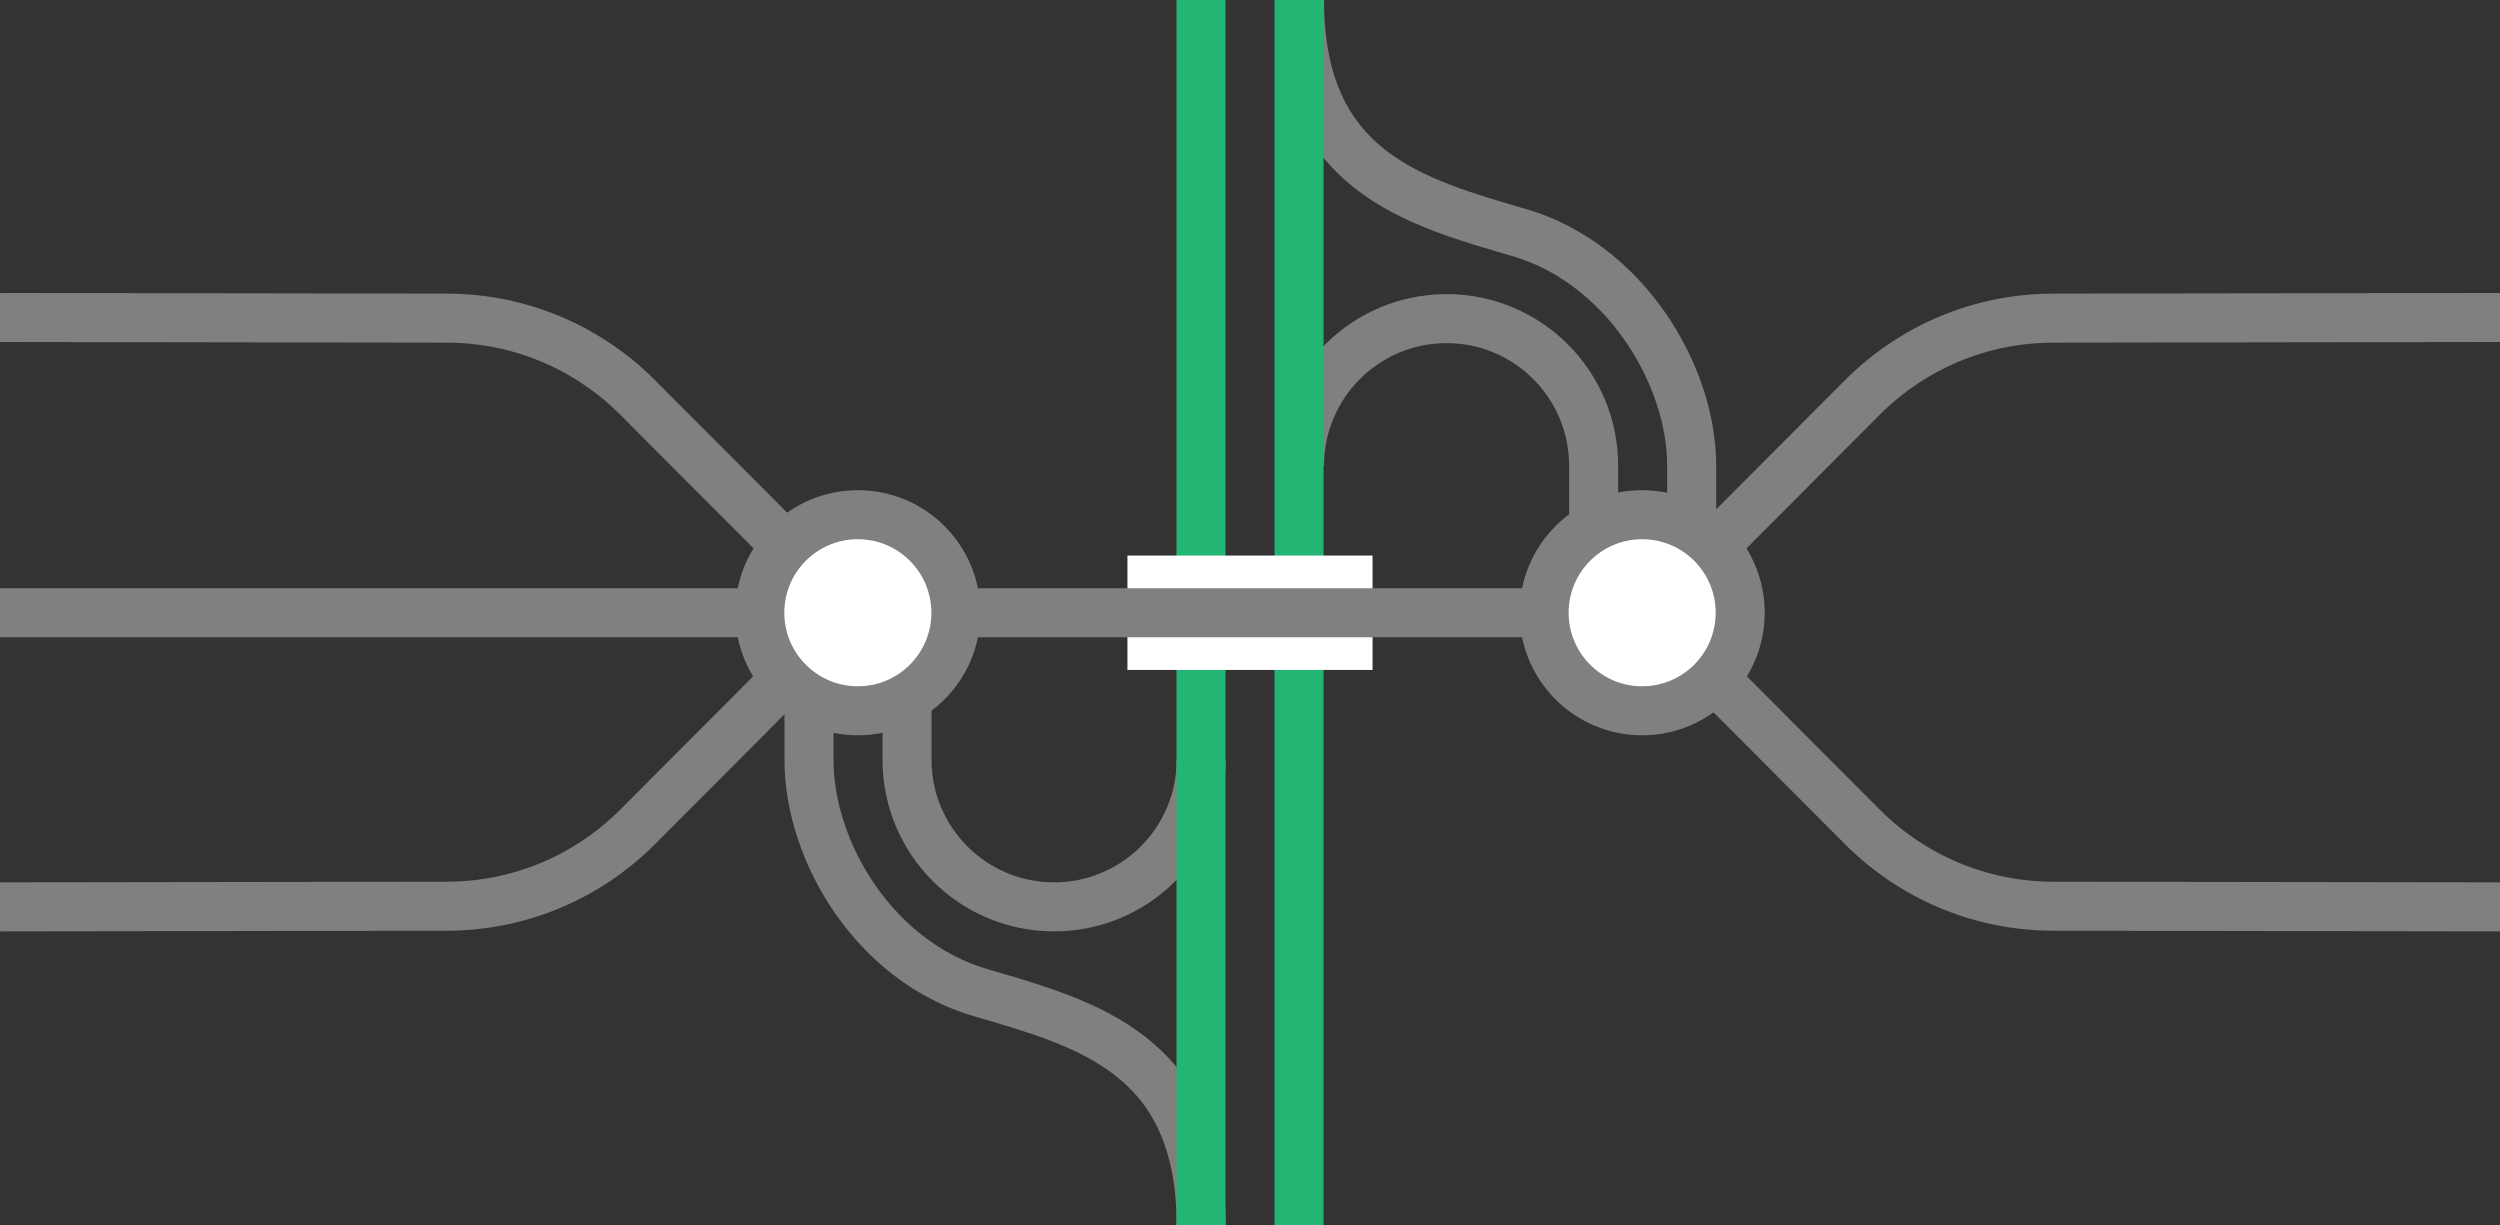 <svg viewBox="0 0 153 75" xmlns="http://www.w3.org/2000/svg"><rect x="0" y="0" width="153" height="75" fill="#333333" stroke="none"/><g fill="none"><path d="m79.53 28.5c0-4.97 4.03-9 9-9s9 4.03 9 9v7.5" stroke="#808080" stroke-miterlimit="10" stroke-width="3"/><path d="m79.53 0c0 10.5 7.02 12.35 13.5 14.25 6.37 1.88 10.5 8.63 10.5 14.25v7.5" stroke="#808080" stroke-miterlimit="10" stroke-width="3"/><path d="m73.51 46.5c0 4.97-4.03 9-9 9s-9-4.03-9-9v-7.5" stroke="#808080" stroke-miterlimit="10" stroke-width="3"/><path d="m73.51 75c0-10.5-7.02-12.35-13.5-14.25s-10.5-8.62-10.5-14.25v-7.5" stroke="#808080" stroke-miterlimit="10" stroke-width="3"/><path d="m79.5 0v75" stroke="#22b573" stroke-miterlimit="10" stroke-width="3"/><path d="m73.5 0v75" stroke="#22b573" stroke-miterlimit="10" stroke-width="3"/><path d="m0 35.97h3v3h-3z"/><path d="m150 33.05h3v3h-3z"/><path d="m153 55.5-27.33-.04c-4.53 0-8.64-1.83-11.63-4.79l-13.17-13.21" stroke="#808080" stroke-miterlimit="10" stroke-width="3"/><path d="m153 19.43-27.33.04c-4.53 0-8.64 1.83-11.63 4.79l-13.17 13.21" stroke="#808080" stroke-miterlimit="10" stroke-width="3"/></g><path d="m69 37.5h15" fill="#fff" stroke="#fff" stroke-miterlimit="10" stroke-width="7"/><path d="m0 37.5h100.5" fill="#fff" stroke="#808080" stroke-miterlimit="10" stroke-width="3"/><path d="m0 55.5 27.33-.04c4.53 0 8.64-1.83 11.63-4.79l13.17-13.21" fill="none" stroke="#808080" stroke-miterlimit="10" stroke-width="3"/><path d="m0 19.43 27.33.04c4.53 0 8.64 1.83 11.63 4.79l13.17 13.21" fill="none" stroke="#808080" stroke-miterlimit="10" stroke-width="3"/><circle cx="100.5" cy="37.5" fill="#fff" r="6" stroke="#808080" stroke-miterlimit="10" stroke-width="3"/><circle cx="52.5" cy="37.5" fill="#fff" r="6" stroke="#808080" stroke-miterlimit="10" stroke-width="3"/></svg>